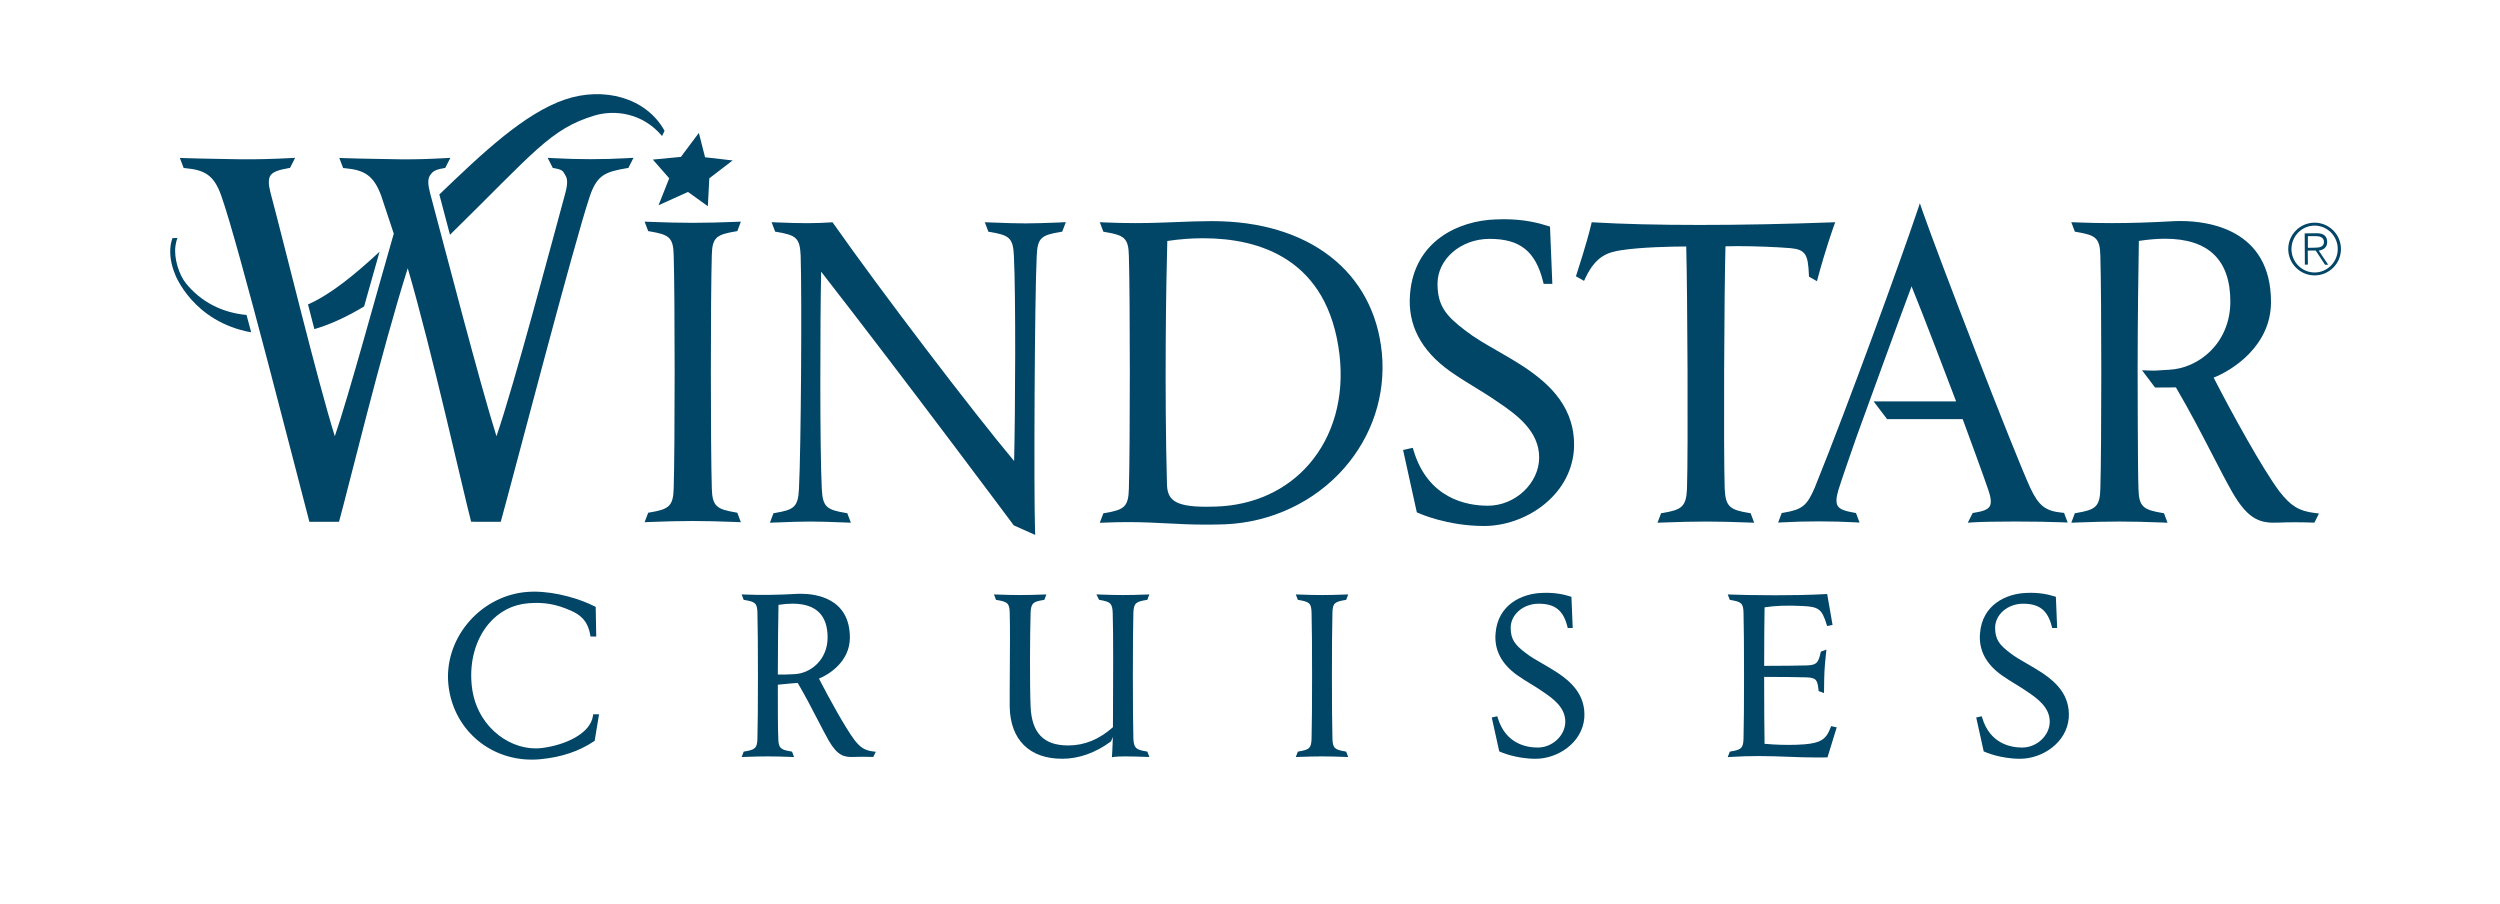 <svg id="Layer_1" xmlns="http://www.w3.org/2000/svg" viewBox="0 0 1200 433.69" width="100%" height="100%" preserveAspectRatio="none"><defs><style> .cls-1 { fill: #014567; stroke-width: 0px; } </style></defs><g><path class="cls-1" d="M353.06,245.95c-8.92-1.52-11.21-2.86-11.39-11.62-.61-19.24-.61-92.4,0-111.85.18-8.62,2.32-9.85,11.39-11.4l.85-.14,1.7-4.55-2.26.09c-16.24.63-25.43.63-41.68,0l-2.26-.09,1.72,4.55.85.14c9.07,1.55,11.21,2.78,11.39,11.42.61,19.44.61,92.6,0,111.86-.19,8.74-2.47,10.08-11.39,11.6l-.85.14-1.72,4.55,2.26-.09c16.24-.64,25.43-.64,41.68,0l2.26.09-1.7-4.55-.85-.14h0Z"/><path class="cls-1" d="M509.32,106.76c-15.92.62-18.42.62-34.34,0l-2.26-.09,1.7,4.55.85.14c9.05,1.54,11.02,2.69,11.4,11.44.95,18.15.67,75.19.11,98.5-20.06-23.96-63.83-81.43-86.68-113.92l-.48-.69-.84.05c-3.79.24-7.02.38-11.43.38-4.01,0-8.68-.12-14.72-.38l-2.27-.1,1.72,4.56.85.14c9.04,1.54,11.02,2.69,11.39,11.41.61,19.3.2,91.64-.81,111.82-.38,8.87-2.5,10.12-11.39,11.63l-.85.14-1.7,4.56,2.25-.09c15.91-.62,18.42-.62,34.34,0l2.26.09-1.72-4.56-.85-.14c-8.89-1.51-11.01-2.76-11.39-11.64-.96-18.29-.81-81.03-.31-104.16,42.19,54.25,91.71,120.76,92.21,121.44l.23.32,10.3,4.6-.08-2.4c-.61-19.31-.18-111.91.82-131.6.37-8.74,2.34-9.89,11.39-11.43l.85-.14,1.73-4.55-2.27.09v.03Z"/><path class="cls-1" d="M663.3,169.48c-3.77-39.07-34.96-63.34-81.41-63.34-5.93,0-11.38.22-17.15.45-6.16.24-12.53.5-19.92.5-4.87,0-9.66-.11-14.65-.33l-2.27-.1,1.72,4.57.85.14c9.07,1.54,11.21,2.78,11.39,11.41.61,19.43.61,92.6,0,111.86-.19,8.75-2.47,10.08-11.39,11.6l-.85.14-1.72,4.56,2.27-.09c3.91-.16,7.59-.24,11.25-.24,7.19,0,13.15.31,18.91.61,5.72.3,11.63.6,18.69.6,2.98,0,5.94-.05,9.06-.16,22.12-.92,42.94-10.76,57.14-26.98,13.52-15.45,19.94-35.05,18.09-55.19h-.01ZM628.39,222.78c-10.88,12.59-26.76,19.82-44.72,20.37-1.67.06-3.25.09-4.73.09-15.71,0-18.66-3.72-18.8-11.06-1.2-43.69-.43-96.35.17-116.51,5.8-.87,11.59-1.31,17.21-1.31,26.87,0,60.04,9.73,65.46,56.05,2.32,20.2-2.86,38.8-14.59,52.37h0Z"/><path class="cls-1" d="M732.15,176.53c-4.96-3.28-9.44-5.85-13.78-8.34-5.69-3.27-10.6-6.09-15.29-9.74-9.04-6.88-13.07-11.73-13.07-22.25,0-11.88,11.21-21.54,25-21.54,14.59,0,22.03,5.93,25.66,20.47l.29,1.14h4.16l-1.12-27.49-1-.32c-4.36-1.39-11.29-3.23-21.09-3.23-1.32,0-2.69.03-4.09.1-17.69.61-39.04,10.36-41,35.83-1.25,14.62,5.2,27.08,19.19,37.04,4.54,3.17,8.27,5.45,11.87,7.65,3.37,2.06,6.85,4.18,10.99,7.05,9.64,6.43,19.93,14.32,19.93,26.68s-11.49,23.17-24.6,23.17c-10.33,0-28.7-3.44-35.67-26.46l-.4-1.33-4.66,1.03,6.6,29.93.69.31c.56.26,13.96,6.25,31.61,6.25,19.25,0,41.2-13.86,43.09-36.27,1.32-20.29-11.75-31.85-23.31-39.68h0Z"/><path class="cls-1" d="M878.69,106.75c-22,.81-43.14,1.22-62.84,1.22s-36.71-.41-50.58-1.22l-1.26-.07-.29,1.23c-2,8.6-6.85,23.38-6.9,23.53l-.38,1.16,3.9,2.22.69-1.47c5.31-11.2,11.54-12.28,17.02-13.23,9.8-1.52,24.26-1.78,31.34-1.81.61,22.26.95,97.69.37,116.28-.37,8.77-2.68,10.11-11.6,11.63l-.85.14-1.7,4.55,2.26-.09c16.25-.63,25.64-.63,41.88,0l2.26.09-1.7-4.55-.85-.14c-8.92-1.52-11.22-2.86-11.6-11.62-.59-18.51-.25-94.11.37-116.37,1.59-.06,3.56-.09,5.8-.09,8.11,0,18.57.4,25.42.97,7.33.68,8.42,3.2,8.83,12.85l.03.83,3.84,2.19.5-1.88c3.41-12.83,7.47-24.24,7.51-24.35l.75-2.09-2.22.08h0Z"/><path class="cls-1" d="M1110.99,246.22c-7.54-.94-11.49-3.38-16.93-10.42-8-10.67-22.92-37.73-31.51-54.54,8.99-3.54,27.53-15.21,27.53-36.31,0-35.08-30.37-38.86-43.42-38.86-.97,0-1.9.02-2.82.05-11.44.65-21.03.95-30.19.95-5.62,0-11.24-.11-17.17-.35l-2.26-.09,1.7,4.55.85.14c9.07,1.54,11.21,2.78,11.39,11.41.61,19.44.61,92.6,0,111.86-.19,8.74-2.47,10.08-11.39,11.6l-.85.14-1.7,4.55,2.26-.09c16.24-.63,25.43-.63,41.68,0l2.26.09-1.72-4.55-.85-.14c-8.92-1.52-11.2-2.85-11.39-11.64-.36-7.25-.4-57.89-.4-58.4.03-23.38.36-48.42.59-60.53,4.5-.7,8.73-1.05,12.58-1.05,20.79,0,31.33,10.14,31.33,30.14s-15.22,32.17-29.59,32.76c-6.85.46-6.93.45-9.65.35l-3.16-.12,6.26,8.29h.76c5.05-.06,7.95-.07,9.26-.06,7.01,11.98,12.6,22.82,17.55,32.41,3.54,6.86,6.59,12.78,9.61,18.07,7.76,13.37,13.57,14.83,22.35,14.41,4.83-.2,10.15-.2,16,0l.96.03,2.19-4.39-2.1-.26h0Z"/><path class="cls-1" d="M990.73,246.18l-.93-.09c-7.97-.76-11.26-3.33-15.29-11.97-8.33-18.24-43.94-110.64-51.54-132.4l-1.44-4.13-1.39,4.15c-7.64,22.69-32.7,91.93-49.09,132.41-3.73,8.64-5.97,10.43-14.98,11.96l-.85.14-1.72,4.59,2.3-.13c10.54-.6,23.94-.6,34.49,0l2.3.13-1.73-4.59-.84-.15c-4.08-.72-6.83-1.51-7.9-3.23-.91-1.48-.81-3.93.31-7.68,1.73-5.5,4.93-14.7,8.64-25.34,0,0,21.57-59.5,26.48-72.4,5.59,13.65,18.15,46.72,21.38,55.22h-39.6l6.47,8.51h36.29c3.66,9.94,10.42,28.39,12.32,34.06,1.31,3.78,1.52,6.34.62,7.83-.88,1.47-3.09,2.38-7.38,3.04l-.77.12-2.34,4.67,2.62-.18c3.31-.23,11.41-.39,20.14-.39s16.46.14,22.92.39l2.26.09-1.74-4.63h0Z"/><path class="cls-1" d="M301.41,75.91c-12.14.66-23.74.66-35.88,0l-2.66-.14,2.47,4.84.76.13c4.44.78,4.14,1.65,5.36,3.57,1.07,1.68,1,4.47-.22,8.81-5.69,20.71-24.37,91.56-32.94,116.28-8.23-26.25-24.84-90.4-31.93-116.98h0c-1.02-3.93-1.04-6.53-.03-8.11,1.23-1.91,2.16-2.78,6.6-3.57l.77-.13,2.46-4.84-2.66.14c-7.16.39-13.21.62-21.16.56-1.96-.07-19.87-.28-27.16-.57l-2.33-.09,1.85,4.85.96.09c8.75.84,13.57,3.04,17.3,13.2l6.04,18.2c-8.49,29.34-21.73,78.2-28.3,97.23-8.25-26.3-23.86-90.6-30.93-117.12-.99-3.85-.99-6.41,0-7.97,1.23-1.91,4.22-2.78,8.66-3.57l.76-.13,2.46-4.84-2.66.14c-7.22.4-15.4.63-23.41.56-1.89-.07-19.66-.28-26.95-.57l-2.32-.09,1.84,4.85.96.09c8.77.84,13.56,3.03,17.1,13.27,8,22.23,36.73,135.48,42.28,156.45l14.22.02c4.16-14.94,20.55-82.63,33-121.72,11.49,39.22,26.56,106.92,30.42,121.69l14.22.02c5.79-20.85,35.2-134,42.82-156.48,3.45-9.99,7.36-11.5,17.67-13.26l.77-.13,2.46-4.85-2.66.14-.02.03Z"/><g><path class="cls-1" d="M284.63,343.6c-1.27,8.67-13.56,14.08-24.45,15.44-1.04.13-2.09.19-3.14.19-13.75,0-28.98-11.51-30.66-30.78-1.03-11.07,1.96-21.66,8.2-29.05,4.95-5.86,11.54-9.27,19.07-9.84,7.59-.58,13.17.4,20.17,3.45,4.2,1.82,8.25,4.51,9.5,11.78l.12.73h2.75l-.25-14.2-.47-.24c-6.86-3.53-18.5-7.09-29.05-7.09-1.71,0-3.37.09-4.93.28-22.05,2.61-38.64,23.08-36.23,44.69,2.31,20.66,19.14,35.66,40.03,35.66,1.35,0,2.73-.07,4.09-.2,10.02-.94,18.68-3.84,25.74-8.62l.32-.21,2.1-12.74h-2.8l-.11.75h0Z"/><path class="cls-1" d="M410.07,355.09c-4.32-5.76-12.34-20.3-16.97-29.37,4.9-1.95,14.84-8.26,14.84-19.65,0-19.01-16.45-21.06-23.52-21.06-.52,0-1.03,0-1.53.03-9.96.56-17.15.66-25.57.33l-1.33-.05.98,2.6.5.09c4.93.84,5.99,1.46,6.09,6.09.33,10.5.33,50.01,0,60.4-.1,4.7-1.24,5.37-6.09,6.19l-.5.09-.98,2.6,1.33-.05c8.77-.34,13.73-.34,22.5,0l1.33.05-.98-2.6-.5-.09c-4.85-.82-5.99-1.49-6.09-6.22-.22-4.28-.22-14.68-.22-25.81,3.76-.41,8.04-.75,9.54-.86,3.78,6.46,6.89,12.48,9.64,17.8,1.96,3.79,3.65,7.06,5.27,9.91,4.21,7.24,7.37,8.04,12.14,7.82,2.62-.11,5.46-.11,8.63,0l.57.02,1.25-2.5-1.24-.15c-4.05-.51-6.18-1.82-9.09-5.6h0ZM373.36,323.75c0-13.53.2-27.29.32-33.43,2.41-.37,4.67-.56,6.73-.56,11.18,0,16.84,5.45,16.84,16.21s-8.19,17.3-15.91,17.62c-3.37.23-6.36.25-7.98.17h0Z"/><path class="cls-1" d="M550.21,288.01l.5-.09.98-2.6-1.33.05c-8.77.34-13.84.34-22.61,0l-1.49-.06,1.31,2.61.44.08c4.84.84,5.9,1.46,6.09,6.1.34,9.91.21,34.81.11,54.96-6.66,5.89-13.69,8.76-21.47,8.76-11.72,0-17.46-5.89-18.05-18.53-.45-10.75-.32-35.04,0-45.18.2-4.66,1.26-5.28,6.09-6.1l.5-.09.98-2.6-1.33.05c-8.77.34-13.73.34-22.5,0l-1.33-.05.97,2.6.5.09c4.93.84,6,1.46,6.09,6.09.2,6.29.12,17.65.05,27.67-.05,6.86-.09,13.34-.05,17.57.32,15.81,9.51,24.87,25.22,24.87,7.9,0,15.93-2.84,23.21-8.21l.21-.16.09-.25c.24-.64.5-1.27.78-1.85-.11,4.54-.39,8.59-.39,8.64l-.08,1.11,1.1-.18c1.89-.32,7.21-.31,15.57.01l1.33.05-.98-2.6-.5-.09c-4.85-.82-6-1.5-6.2-6.2-.33-10.39-.33-49.9,0-60.39.2-4.64,1.27-5.26,6.2-6.1v.02Z"/><path class="cls-1" d="M645.67,288.01l.5-.09.97-2.6-1.33.05c-8.77.34-13.73.34-22.5,0l-1.33-.05.98,2.6.5.09c4.93.84,5.99,1.46,6.09,6.09.33,10.5.33,50.01,0,60.4-.1,4.7-1.24,5.37-6.09,6.19l-.5.09-.98,2.6,1.33-.05c8.77-.34,13.73-.34,22.5,0l1.32.05-.97-2.6-.5-.09c-4.85-.82-5.99-1.49-6.09-6.2-.33-10.39-.33-49.9,0-60.4.1-4.63,1.17-5.24,6.09-6.08h.01Z"/><path class="cls-1" d="M747.85,323.07c-2.68-1.77-5.1-3.16-7.44-4.51-3.07-1.76-5.72-3.28-8.25-5.26-4.86-3.7-7.03-6.31-7.03-11.96,0-6.37,6.02-11.56,13.43-11.56,7.84,0,11.83,3.19,13.79,11l.17.67h2.38l-.61-14.97-.59-.19c-2.68-.85-7.24-2.01-13.62-1.69-9.58.33-21.15,5.62-22.21,19.42-.68,7.92,2.82,14.67,10.39,20.07,2.45,1.71,4.46,2.94,6.41,4.13,1.82,1.11,3.7,2.26,5.94,3.81,5.19,3.46,10.73,7.71,10.73,14.35s-6.17,12.44-13.21,12.44c-5.56,0-15.45-1.85-19.2-14.24l-.24-.78-2.65.59,3.59,16.26.4.18c.3.14,7.55,3.38,17.1,3.38,10.43,0,22.32-7.51,23.34-19.65.72-10.99-6.36-17.26-12.61-21.49h0Z"/><path class="cls-1" d="M878.65,349.27c-2,5.58-4.82,7.38-12.56,8.01-2.36.18-4.92.27-7.59.27-5.31,0-9.78-.36-11.51-.52-.1-5.69-.2-18.69-.2-32.12,8.83,0,16.53.11,20.33.22,4.7.2,5.26,1.25,5.77,6.04l.06.54,2.57.97.03-1.89c.1-7.82.12-9.45.98-17.57l.15-1.42-2.66.99-.11.46c-1.14,4.88-1.83,5.95-6.54,6.15-3.88.11-11.67.21-20.57.22,0-12.16.11-23.18.2-28.1,4.93-.78,11.03-1.01,18.04-.64,7.92.32,9.46,1.47,11.74,8.85l.24.78,2.61-.57-2.59-14.82-.78.05c-8.04.46-17.58.56-24.18.56-9.28,0-17.35-.19-21.43-.35l-1.33-.05.98,2.6.5.09c4.93.84,5.99,1.46,6.09,6.09.33,10.5.33,50.01,0,60.4-.1,4.7-1.24,5.37-6.09,6.19l-.5.09-.99,2.64,1.37-.09c4.49-.29,8.87-.43,13.4-.43,5.1,0,9.8.18,14.34.35,4.46.17,9.08.34,14,.34,1.34,0,2.72-.01,4.13-.04h.64l4.43-14.42-2.68-.6-.26.73h-.03Z"/><path class="cls-1" d="M980.38,323.07c-2.68-1.77-5.1-3.16-7.44-4.51-3.07-1.76-5.72-3.28-8.25-5.26-4.86-3.7-7.03-6.31-7.03-11.96,0-6.37,6.02-11.56,13.43-11.56,7.84,0,11.83,3.19,13.79,11l.17.67h2.38l-.61-14.97-.59-.19c-2.68-.85-7.24-2.01-13.62-1.69-9.58.33-21.15,5.62-22.21,19.42-.68,7.92,2.82,14.67,10.39,20.07,2.45,1.71,4.46,2.94,6.41,4.13,1.82,1.11,3.7,2.26,5.94,3.81,5.19,3.46,10.73,7.71,10.73,14.35s-6.17,12.44-13.21,12.44c-5.56,0-15.45-1.85-19.19-14.24l-.24-.78-2.65.59,3.59,16.26.4.18c.3.14,7.55,3.38,17.1,3.38,10.43,0,22.32-7.51,23.34-19.65.72-10.99-6.36-17.26-12.62-21.49h0Z"/></g><path class="cls-1" d="M1111.01,132.19c-6.97,0-12.65-5.67-12.65-12.65s5.68-12.65,12.65-12.65,12.65,5.68,12.65,12.65-5.68,12.65-12.65,12.65ZM1111.01,108.29c-6.13,0-11.11,5.05-11.11,11.25s4.98,11.25,11.11,11.25,11.11-5.05,11.11-11.25-4.99-11.25-11.11-11.25ZM1116,127.06l-4.47-6.82-3.82.04.08,6.7-1.46.08-.08-15.03,5.8-.08c3.32,0,5,1.43,5,4.25s-2.21,3.81-4.06,4.11l4.54,6.75h-1.53ZM1107.78,118.96l3.74-.08c1.82,0,3.98-.47,3.98-2.71s-1.98-2.81-3.64-2.81h-4.08v5.6Z"/></g><g><path class="cls-1" d="M271.24,47.75c-19.52,6.65-39.57,25.63-60.36,45.6,1.41,5.29,3.15,11.91,5.11,19.34,40.39-39.59,48.12-50.83,69.33-57.22,9.61-2.9,23.05-1.38,32.47,9.81l1.2-2.49c-8.85-16.05-29.38-21.3-47.76-15.03h0Z"/><path class="cls-1" d="M174.77,147.08c2.58-9.16,5.11-18.17,7.42-26.26-11.71,10.85-23.4,20.49-34.35,25.3,1.01,3.95,2.03,7.92,3.05,11.85,6.85-1.97,15-5.52,23.89-10.89h0Z"/><path class="cls-1" d="M118.34,151.18c-11.78-1.08-21.87-6.3-29.07-15.15-3.29-4.04-5.89-12.03-5.05-17.97.17-1.23.44-2.56.97-3.83l-2.41.06c-.38,1.06-.69,2.19-.87,3.43-.63,4.5.23,9.56,2.2,14.07-.03-.03-.06-.08-.08-.1,0,0,8.51,22.81,36.53,27.82-.74-2.8-1.48-5.57-2.22-8.32h0Z"/><polygon class="cls-1" points="335.45 63.78 338.43 75.49 351.66 77.01 340.47 85.58 339.77 98.98 330.23 92.13 316.1 98.52 321.23 85.58 313.36 76.6 326.84 75.31 335.45 63.78"/></g></svg>